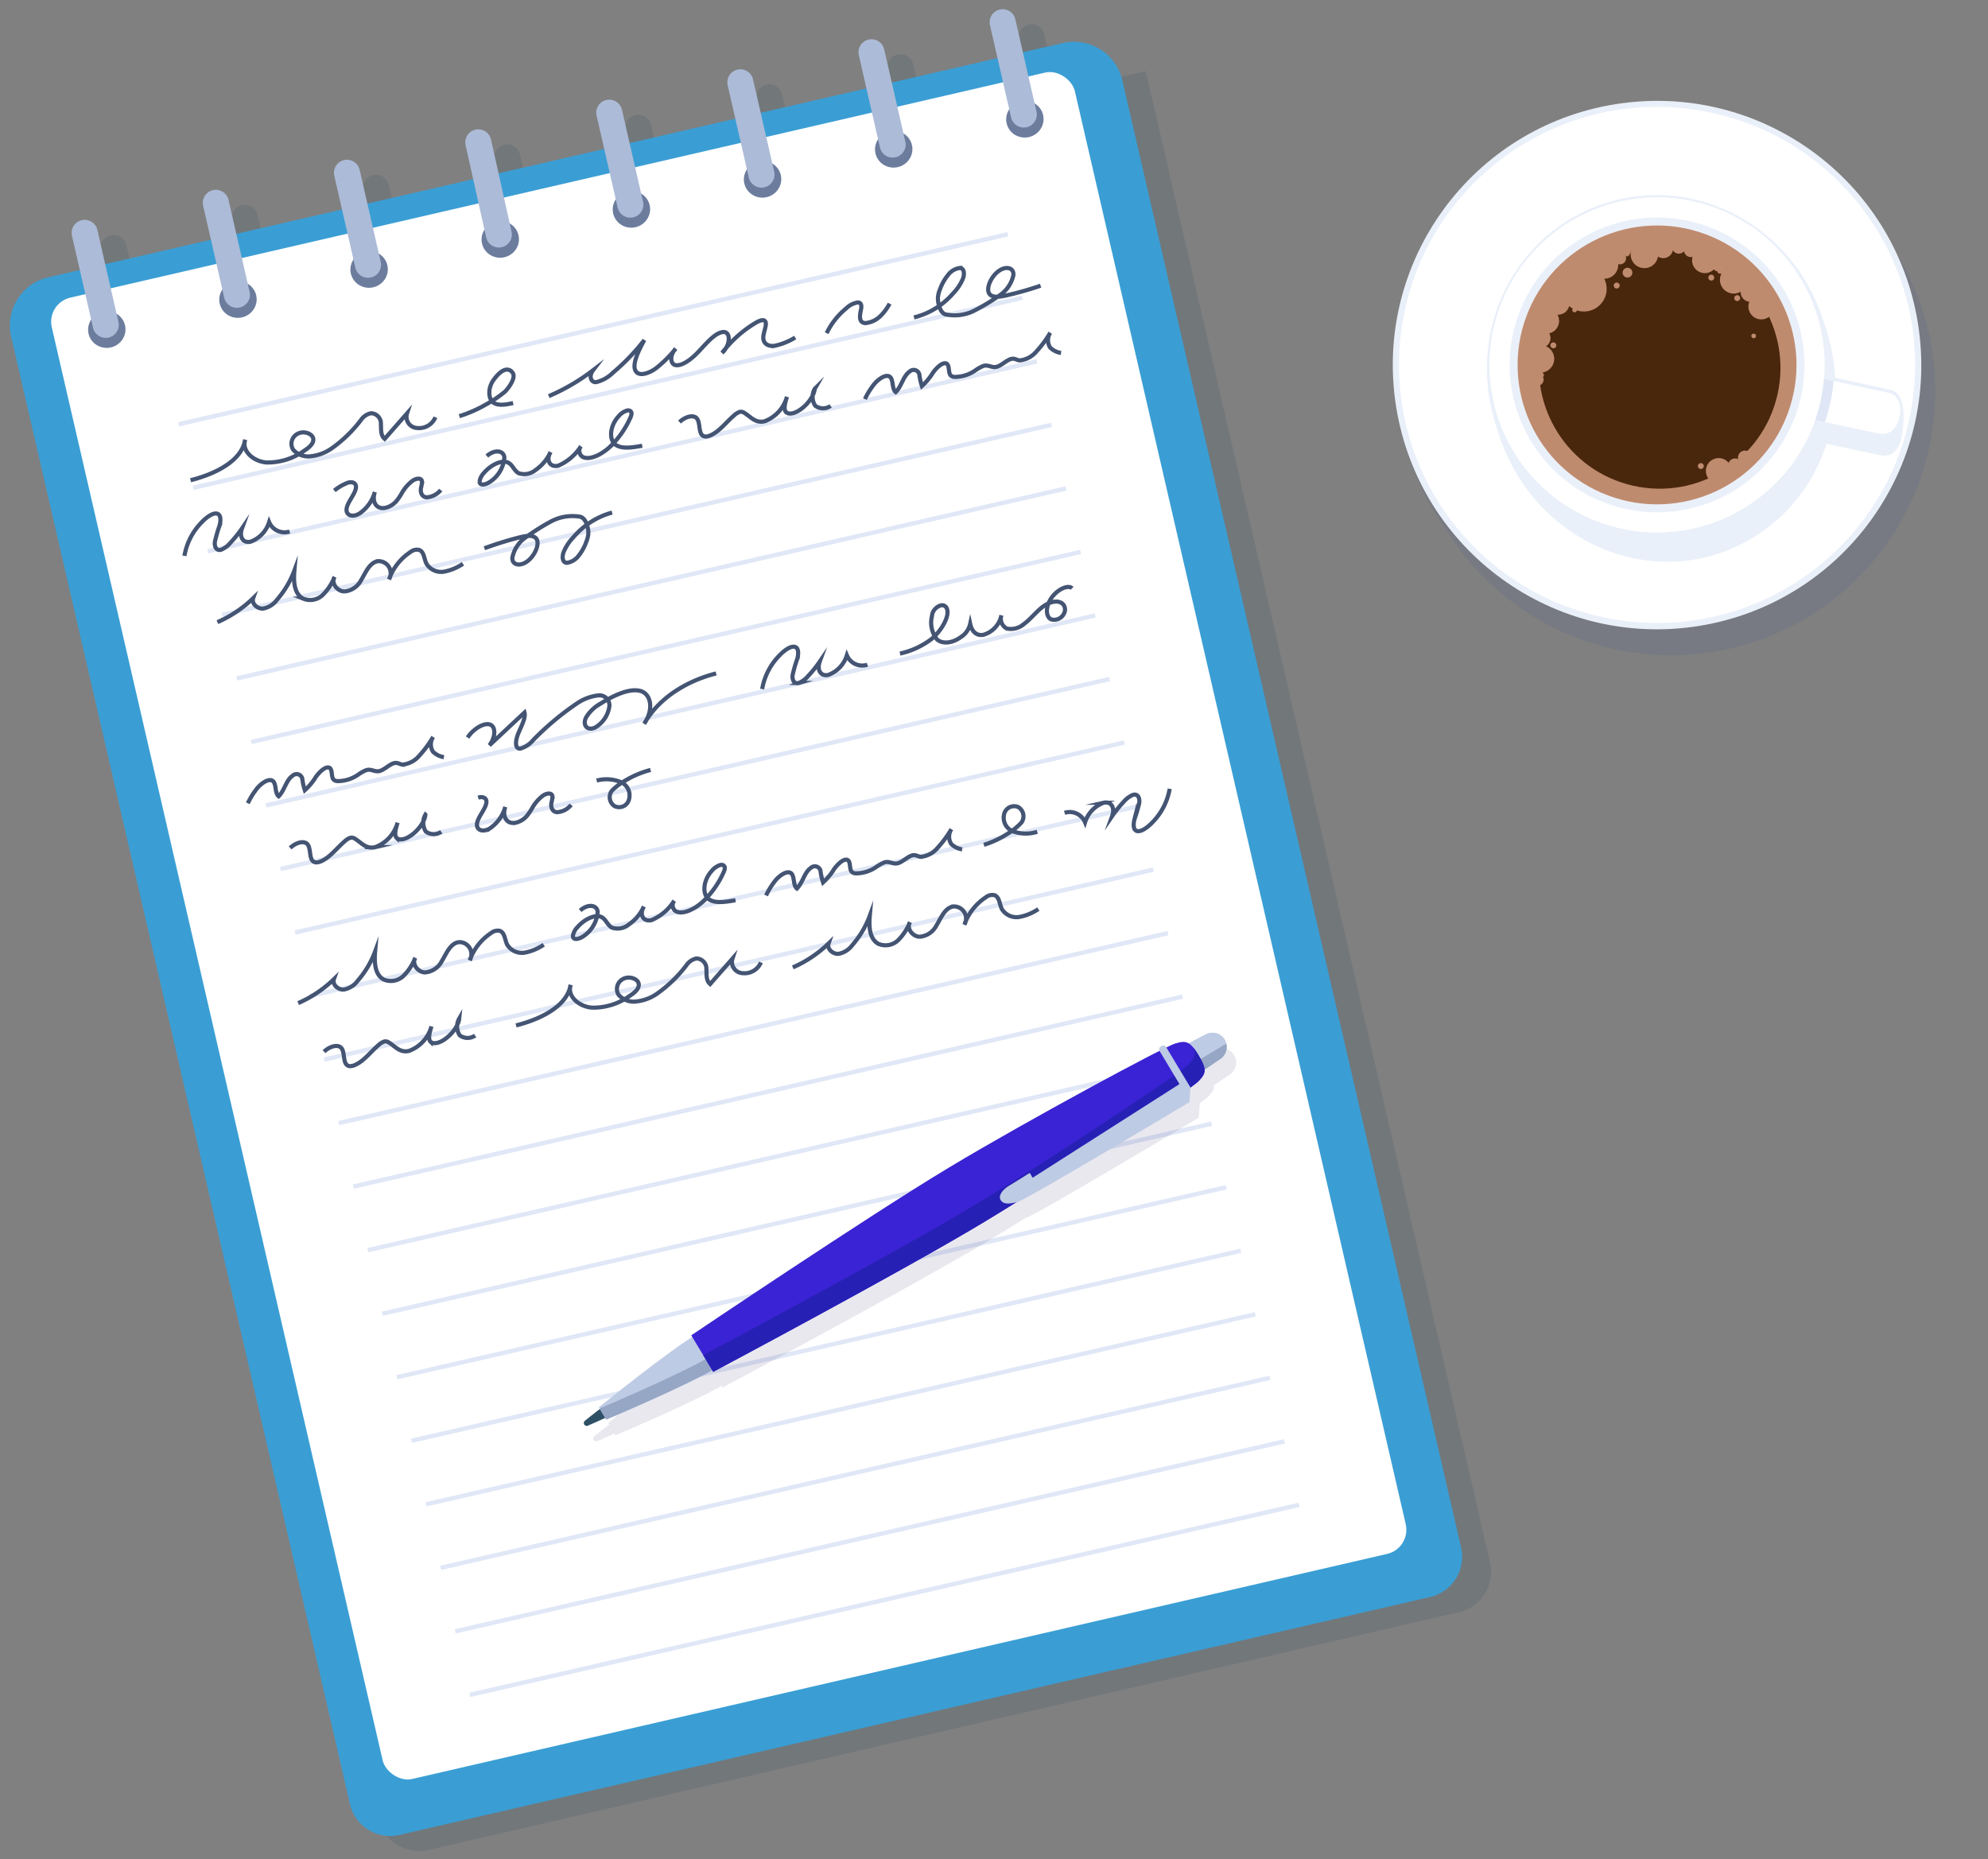 <svg xmlns="http://www.w3.org/2000/svg" width="276.683" height="258.787" viewBox="0 0 276.683 258.787"><rect x="0" y="0" width="276.683" height="258.787" fill="#808080" stroke="none"/><g id="Groupe_2780" data-name="Groupe 2780" transform="translate(-397.888 -166.868)"><g id="Bloc_notes_hi_res" data-name="Bloc notes hi res" transform="translate(501.474 295.217) rotate(-13)"><g id="Groupe_982" data-name="Groupe 982" transform="translate(-81.089 -115.947)"><path id="Trac&#xE9;_4152" data-name="Trac&#xE9; 4152" d="M170.959,22.964h-5.838l.013-8.161a1.812,1.812,0,0,0-3.624-.006l-.014,8.166h-15.1l.013-8.19a1.812,1.812,0,0,0-3.624-.006l-.014,8.2h-15.1l.014-8.22a1.812,1.812,0,0,0-3.624-.006l-.014,8.226h-15.1l.014-8.249a1.813,1.813,0,0,0-3.625-.007l-.013,8.256H90.2l.063-8.267a1.812,1.812,0,0,0-3.624-.028l-.063,8.3H71.488l.014-8.31a1.813,1.813,0,0,0-3.625-.006l-.013,8.316h-15.1l.014-8.339a1.813,1.813,0,0,0-3.625-.006l-.014,8.344h-15.1l.014-8.369a1.813,1.813,0,0,0-3.625-.006l-.014,8.374H19.023l-.009,213.049a5.747,5.747,0,0,0,5.747,5.748l147.215.006a5.748,5.748,0,0,0,5.748-5.748l.009-213.047Z" transform="translate(-15.555 -9.867)" fill="#264659" opacity="0.15"></path><g id="Groupe_981" data-name="Groupe 981"><path id="Rectangle_349" data-name="Rectangle 349" d="M6.9,0H151.814a6.9,6.9,0,0,1,6.9,6.9V216.5a5.748,5.748,0,0,1-5.748,5.748H5.748A5.748,5.748,0,0,1,0,216.5V6.9A6.9,6.9,0,0,1,6.9,0Z" transform="translate(0 6.702)" fill="#3a9ed4"></path><g id="Groupe_922" data-name="Groupe 922" transform="translate(5.804 10.151)"><g id="Groupe_921" data-name="Groupe 921"><rect id="Rectangle_350" data-name="Rectangle 350" width="146.132" height="211.608" rx="3.449" fill="#fff"></rect></g></g><g id="Groupe_944" data-name="Groupe 944" transform="translate(19.669 30.412)"><g id="Groupe_923" data-name="Groupe 923" transform="translate(0.296)"><rect id="Rectangle_351" data-name="Rectangle 351" width="0.608" height="118.394" transform="translate(0 0.608) rotate(-89.906)" fill="#e0e7f6"></rect></g><g id="Groupe_924" data-name="Groupe 924" transform="translate(0.282 9.072)"><rect id="Rectangle_352" data-name="Rectangle 352" width="0.608" height="118.394" transform="translate(0 0.608) rotate(-89.906)" fill="#e0e7f6"></rect></g><g id="Groupe_925" data-name="Groupe 925" transform="translate(0.267 18.144)"><rect id="Rectangle_353" data-name="Rectangle 353" width="0.608" height="118.394" transform="translate(0 0.608) rotate(-89.906)" fill="#e0e7f6"></rect></g><g id="Groupe_926" data-name="Groupe 926" transform="translate(0.252 27.216)"><rect id="Rectangle_354" data-name="Rectangle 354" width="0.608" height="118.394" transform="translate(0 0.608) rotate(-89.906)" fill="#e0e7f6"></rect></g><g id="Groupe_927" data-name="Groupe 927" transform="translate(0.237 36.288)"><rect id="Rectangle_355" data-name="Rectangle 355" width="0.608" height="118.394" transform="translate(0 0.608) rotate(-89.906)" fill="#e0e7f6"></rect></g><g id="Groupe_928" data-name="Groupe 928" transform="translate(0.222 45.36)"><rect id="Rectangle_356" data-name="Rectangle 356" width="0.608" height="118.394" transform="translate(0 0.608) rotate(-89.906)" fill="#e0e7f6"></rect></g><g id="Groupe_929" data-name="Groupe 929" transform="translate(0.208 54.432)"><rect id="Rectangle_357" data-name="Rectangle 357" width="0.608" height="118.394" transform="translate(0 0.608) rotate(-89.906)" fill="#e0e7f6"></rect></g><g id="Groupe_930" data-name="Groupe 930" transform="translate(0.193 63.504)"><rect id="Rectangle_358" data-name="Rectangle 358" width="0.608" height="118.394" transform="translate(0 0.608) rotate(-89.906)" fill="#e0e7f6"></rect></g><g id="Groupe_931" data-name="Groupe 931" transform="translate(0.178 72.576)"><rect id="Rectangle_359" data-name="Rectangle 359" width="0.608" height="118.394" transform="translate(0 0.608) rotate(-89.906)" fill="#e0e7f6"></rect></g><g id="Groupe_932" data-name="Groupe 932" transform="translate(0.163 81.648)"><rect id="Rectangle_360" data-name="Rectangle 360" width="0.608" height="118.394" transform="translate(0 0.608) rotate(-89.906)" fill="#e0e7f6"></rect></g><g id="Groupe_933" data-name="Groupe 933" transform="translate(0.148 90.72)"><rect id="Rectangle_361" data-name="Rectangle 361" width="0.608" height="118.394" transform="translate(0 0.608) rotate(-89.906)" fill="#e0e7f6"></rect></g><g id="Groupe_934" data-name="Groupe 934" transform="translate(0.133 99.792)"><rect id="Rectangle_362" data-name="Rectangle 362" width="0.608" height="118.394" transform="translate(0 0.608) rotate(-89.906)" fill="#e0e7f6"></rect></g><g id="Groupe_935" data-name="Groupe 935" transform="translate(0.119 108.864)"><rect id="Rectangle_363" data-name="Rectangle 363" width="0.608" height="118.394" transform="translate(0 0.608) rotate(-89.906)" fill="#e0e7f6"></rect></g><g id="Groupe_936" data-name="Groupe 936" transform="translate(0.104 117.936)"><rect id="Rectangle_364" data-name="Rectangle 364" width="0.608" height="118.394" transform="translate(0 0.608) rotate(-89.906)" fill="#e0e7f6"></rect></g><g id="Groupe_937" data-name="Groupe 937" transform="translate(0.089 127.008)"><rect id="Rectangle_365" data-name="Rectangle 365" width="0.608" height="118.394" transform="translate(0 0.608) rotate(-89.906)" fill="#e0e7f6"></rect></g><g id="Groupe_938" data-name="Groupe 938" transform="translate(0.074 136.08)"><rect id="Rectangle_366" data-name="Rectangle 366" width="0.608" height="118.394" transform="translate(0 0.608) rotate(-89.906)" fill="#e0e7f6"></rect></g><g id="Groupe_939" data-name="Groupe 939" transform="translate(0.059 145.152)"><rect id="Rectangle_367" data-name="Rectangle 367" width="0.608" height="118.394" transform="translate(0 0.608) rotate(-89.906)" fill="#e0e7f6"></rect></g><g id="Groupe_940" data-name="Groupe 940" transform="translate(0.044 154.225)"><rect id="Rectangle_368" data-name="Rectangle 368" width="0.608" height="118.394" transform="translate(0 0.608) rotate(-89.906)" fill="#e0e7f6"></rect></g><g id="Groupe_941" data-name="Groupe 941" transform="translate(0.03 163.296)"><rect id="Rectangle_369" data-name="Rectangle 369" width="0.608" height="118.394" transform="translate(0 0.608) rotate(-89.906)" fill="#e0e7f6"></rect></g><g id="Groupe_942" data-name="Groupe 942" transform="translate(0.015 172.369)"><rect id="Rectangle_370" data-name="Rectangle 370" width="0.608" height="118.394" transform="translate(0 0.608) rotate(-89.906)" fill="#e0e7f6"></rect></g><g id="Groupe_943" data-name="Groupe 943" transform="translate(0 181.44)"><rect id="Rectangle_371" data-name="Rectangle 371" width="0.608" height="118.394" transform="translate(0 0.608) rotate(-89.906)" fill="#e0e7f6"></rect></g></g><g id="Groupe_980" data-name="Groupe 980" transform="translate(10.587)"><g id="Groupe_979" data-name="Groupe 979"><g id="Groupe_961" data-name="Groupe 961" transform="translate(0 13.062)"><g id="Groupe_946" data-name="Groupe 946" transform="translate(131.084 0.214)"><g id="Groupe_945" data-name="Groupe 945"><ellipse id="Ellipse_174" data-name="Ellipse 174" cx="2.554" cy="2.605" rx="2.554" ry="2.605" transform="matrix(0.002, -1, 1, 0.002, 0, 5.108)" fill="#6c7c9d"></ellipse></g></g><g id="Groupe_948" data-name="Groupe 948" transform="translate(112.358 0.184)"><g id="Groupe_947" data-name="Groupe 947"><ellipse id="Ellipse_175" data-name="Ellipse 175" cx="2.554" cy="2.605" rx="2.554" ry="2.605" transform="translate(0 5.108) rotate(-89.906)" fill="#6c7c9d"></ellipse></g></g><g id="Groupe_950" data-name="Groupe 950" transform="translate(93.631 0.153)"><g id="Groupe_949" data-name="Groupe 949"><ellipse id="Ellipse_176" data-name="Ellipse 176" cx="2.554" cy="2.605" rx="2.554" ry="2.605" transform="matrix(0.002, -1, 1, 0.002, 0, 5.108)" fill="#6c7c9d"></ellipse></g></g><g id="Groupe_952" data-name="Groupe 952" transform="translate(74.905 0.122)"><g id="Groupe_951" data-name="Groupe 951"><ellipse id="Ellipse_177" data-name="Ellipse 177" cx="2.554" cy="2.605" rx="2.554" ry="2.605" transform="matrix(0.002, -1, 1, 0.002, 0, 5.108)" fill="#6c7c9d"></ellipse></g></g><g id="Groupe_954" data-name="Groupe 954" transform="translate(56.179 0.092)"><g id="Groupe_953" data-name="Groupe 953"><ellipse id="Ellipse_178" data-name="Ellipse 178" cx="2.554" cy="2.605" rx="2.554" ry="2.605" transform="matrix(0.002, -1, 1, 0.002, 0, 5.108)" fill="#6c7c9d"></ellipse></g></g><g id="Groupe_956" data-name="Groupe 956" transform="translate(37.453 0.061)"><g id="Groupe_955" data-name="Groupe 955"><ellipse id="Ellipse_179" data-name="Ellipse 179" cx="2.554" cy="2.605" rx="2.554" ry="2.605" transform="translate(0 5.108) rotate(-89.906)" fill="#6c7c9d"></ellipse></g></g><g id="Groupe_958" data-name="Groupe 958" transform="translate(18.726 0.031)"><g id="Groupe_957" data-name="Groupe 957"><ellipse id="Ellipse_180" data-name="Ellipse 180" cx="2.554" cy="2.605" rx="2.554" ry="2.605" transform="translate(0 5.108) rotate(-89.906)" fill="#6c7c9d"></ellipse></g></g><g id="Groupe_960" data-name="Groupe 960"><g id="Groupe_959" data-name="Groupe 959"><ellipse id="Ellipse_181" data-name="Ellipse 181" cx="2.554" cy="2.605" rx="2.554" ry="2.605" transform="translate(0 5.108) rotate(-89.906)" fill="#6c7c9d"></ellipse></g></g></g><g id="Groupe_963" data-name="Groupe 963" transform="translate(131.882 0.214)"><g id="Groupe_962" data-name="Groupe 962"><path id="Trac&#xE9;_4153" data-name="Trac&#xE9; 4153" d="M139.925,25.388l.022-13.178a1.812,1.812,0,0,1,3.624.006l-.022,13.178a1.812,1.812,0,0,1-3.624-.006Z" transform="translate(-139.925 -10.436)" fill="#acbbd7"></path></g></g><g id="Groupe_965" data-name="Groupe 965" transform="translate(113.156 0.184)"><g id="Groupe_964" data-name="Groupe 964"><path id="Trac&#xE9;_4154" data-name="Trac&#xE9; 4154" d="M123.637,25.361l.022-13.177a1.812,1.812,0,0,1,3.624.006l-.022,13.178a1.812,1.812,0,0,1-3.624-.007Z" transform="translate(-123.637 -10.41)" fill="#acbbd7"></path></g></g><g id="Groupe_967" data-name="Groupe 967" transform="translate(94.43 0.153)"><g id="Groupe_966" data-name="Groupe 966"><path id="Trac&#xE9;_4155" data-name="Trac&#xE9; 4155" d="M107.349,25.335l.022-13.178a1.812,1.812,0,0,1,3.624.006l-.022,13.178a1.812,1.812,0,0,1-3.624-.006Z" transform="translate(-107.349 -10.383)" fill="#acbbd7"></path></g></g><g id="Groupe_969" data-name="Groupe 969" transform="translate(75.704 0.123)"><g id="Groupe_968" data-name="Groupe 968"><path id="Trac&#xE9;_4156" data-name="Trac&#xE9; 4156" d="M91.061,25.308l.021-13.178a1.813,1.813,0,0,1,3.625.007l-.022,13.177a1.812,1.812,0,0,1-3.624-.006Z" transform="translate(-91.061 -10.357)" fill="#acbbd7"></path></g></g><g id="Groupe_971" data-name="Groupe 971" transform="translate(56.937 0.092)"><g id="Groupe_970" data-name="Groupe 970"><path id="Trac&#xE9;_4157" data-name="Trac&#xE9; 4157" d="M74.738,25.27l.1-13.178a1.812,1.812,0,0,1,3.624.028l-.1,13.178a1.813,1.813,0,0,1-3.625-.028Z" transform="translate(-74.738 -10.33)" fill="#acbbd7"></path></g></g><g id="Groupe_973" data-name="Groupe 973" transform="translate(38.251 0.061)"><g id="Groupe_972" data-name="Groupe 972"><path id="Trac&#xE9;_4158" data-name="Trac&#xE9; 4158" d="M58.485,25.255l.021-13.178a1.813,1.813,0,0,1,3.625.006l-.022,13.178a1.812,1.812,0,0,1-3.624-.006Z" transform="translate(-58.485 -10.303)" fill="#acbbd7"></path></g></g><g id="Groupe_975" data-name="Groupe 975" transform="translate(19.525 0.031)"><g id="Groupe_974" data-name="Groupe 974"><path id="Trac&#xE9;_4159" data-name="Trac&#xE9; 4159" d="M42.2,25.228l.021-13.177a1.813,1.813,0,0,1,3.625.006l-.022,13.177a1.812,1.812,0,0,1-3.624-.006Z" transform="translate(-42.197 -10.277)" fill="#acbbd7"></path></g></g><g id="Groupe_978" data-name="Groupe 978" transform="translate(0.799)"><g id="Groupe_977" data-name="Groupe 977"><g id="Groupe_976" data-name="Groupe 976"><path id="Trac&#xE9;_4160" data-name="Trac&#xE9; 4160" d="M25.909,25.2l.021-13.178a1.813,1.813,0,0,1,3.625.006l-.022,13.178a1.812,1.812,0,0,1-3.624-.006Z" transform="translate(-25.909 -10.25)" fill="#acbbd7"></path></g></g></g></g></g><path id="Trac&#xE9;_4161" data-name="Trac&#xE9; 4161" d="M33.257,44.387c3.553-.067,7.548-1.013,8.668-3.78-.836,1.4.414,3.178,2.179,3.748a8.757,8.757,0,0,0,5.516-.422c.662-.24,1.373-.583,1.545-1.161.24-.8-.913-1.579-1.879-1.346a1.561,1.561,0,0,0-1.17,2,2.782,2.782,0,0,0,2.235,1.48,6.245,6.245,0,0,0,2.94-.378,18.568,18.568,0,0,0,4.952-2.964,2.235,2.235,0,0,1,1.572-.613,1.417,1.417,0,0,1,1.016,1.775c-.123.72-.418,1.51.046,2.128L64.71,42.1a1.555,1.555,0,0,0,.915,2.3,2.469,2.469,0,0,0,2.813-.889" transform="translate(-13.423 -5.706)" fill="none" stroke="#445473" stroke-miterlimit="10" stroke-width="0.575"></path><path id="Trac&#xE9;_4162" data-name="Trac&#xE9; 4162" d="M56.8,117.563c3.554-.068,7.548-1.014,8.668-3.781-.836,1.4.415,3.179,2.18,3.748a8.737,8.737,0,0,0,5.515-.422c.663-.239,1.373-.583,1.546-1.161.24-.8-.913-1.579-1.879-1.346a1.562,1.562,0,0,0-1.17,2.005,2.781,2.781,0,0,0,2.234,1.479,6.227,6.227,0,0,0,2.94-.378,18.562,18.562,0,0,0,4.953-2.964,2.234,2.234,0,0,1,1.57-.613,1.418,1.418,0,0,1,1.017,1.775c-.124.72-.42,1.511.045,2.129l3.834-2.762a1.555,1.555,0,0,0,.915,2.3,2.469,2.469,0,0,0,2.813-.889" transform="translate(-9.899 5.248)" fill="none" stroke="#445473" stroke-miterlimit="10" stroke-width="0.575"></path><path id="Trac&#xE9;_4163" data-name="Trac&#xE9; 4163" d="M94.639,81.1c-3.592.066-8.247,1.2-11.327,4.569,1.825-1.7,1.841-3.876.485-4.578s-3.625-.268-5.8.49a5.316,5.316,0,0,0-2.365,1.408c-.808.976-.209,1.928.919,1.65A4.053,4.053,0,0,0,79.139,82.2a1.389,1.389,0,0,0-1.18-1.813,6.6,6.6,0,0,0-3.2.448,38.982,38.982,0,0,0-7.042,3.592,3.627,3.627,0,0,1-2,.739c-.788-.148-.389-1.292.245-2.168s1.488-1.838,1.464-2.595l-5.783,3.348c1.13-.946,1.469-2.351.72-2.809s-2.375.068-3.436,1.07" transform="translate(-9.581 0.24)" fill="none" stroke="#445473" stroke-miterlimit="10" stroke-width="0.575"></path><path id="Trac&#xE9;_4164" data-name="Trac&#xE9; 4164" d="M66.707,44.29a18.579,18.579,0,0,0,4.057-.777,16.194,16.194,0,0,0,2.824-1.083c.569-.3,2.074-1.587,1.7-2.355,0,0-.484-1.646-2.805.37-1.08.938-1.283,2.4-.767,3.031s1.608.721,2.694.713" transform="translate(-8.416 -5.88)" fill="none" stroke="#445473" stroke-miterlimit="10" stroke-width="0.575"></path><path id="Trac&#xE9;_4165" data-name="Trac&#xE9; 4165" d="M80.624,90.63a13.317,13.317,0,0,0-3.641.612,8.649,8.649,0,0,0-2.245.983,1.489,1.489,0,0,0-.153,2.161,1.416,1.416,0,0,0,2.205-.462,2.028,2.028,0,0,0-.74-2.687,5.208,5.208,0,0,0-3.07-.853" transform="translate(-7.477 1.746)" fill="none" stroke="#445473" stroke-miterlimit="10" stroke-width="0.575"></path><path id="Trac&#xE9;_4166" data-name="Trac&#xE9; 4166" d="M116.9,109.072a13.333,13.333,0,0,0,3.609-.776,8.666,8.666,0,0,0,2.2-1.083,1.491,1.491,0,0,0,.054-2.167,1.416,1.416,0,0,0-2.182.562,2.029,2.029,0,0,0,.861,2.65,5.21,5.21,0,0,0,3.106.713" transform="translate(-0.901 3.895)" fill="none" stroke="#445473" stroke-miterlimit="10" stroke-width="0.575"></path><path id="Trac&#xE9;_4167" data-name="Trac&#xE9; 4167" d="M77.8,44.33A28.454,28.454,0,0,0,84.624,42.2c-.8.663-.688,1.592.018,1.714a4.916,4.916,0,0,0,2.6-.756,30.244,30.244,0,0,0,5.276-3.441c-1.255,1.389-2.634,3.161-2.066,4.107.385.642,1.6.569,2.741.094a16.919,16.919,0,0,0,3.31-2.049c-1.088.694-1.25,2.017-.446,2.263s2.1-.284,3.185-.977c1.369-.871,2.893-2.129,4.088-2.075,1.239.056.777,1.992-.67,2.81a16.4,16.4,0,0,1,5.489-3.025c.49-.149,1.027-.255,1.261-.028.406.4-.378,1.357-.635,2.088-.329.936.289,1.545,1.183,1.649a9.134,9.134,0,0,0,3.094-.477" transform="translate(-6.755 -5.839)" fill="none" stroke="#445473" stroke-miterlimit="10" stroke-width="0.575"></path><path id="Trac&#xE9;_4168" data-name="Trac&#xE9; 4168" d="M31.712,109.109a16.819,16.819,0,0,0,5.594-2.128c-.421.663.232,1.592,1.008,1.714a3.066,3.066,0,0,0,2.168-.757,13.1,13.1,0,0,0,3.288-3.442c-.453,1.39-.809,3.162.306,4.108a2.537,2.537,0,0,0,2.795.094A7.467,7.467,0,0,0,49,106.649c-.686.694-.085,2.017.86,2.263a2.873,2.873,0,0,0,2.621-.977c.866-.871,1.662-2.129,2.89-2.075a1.681,1.681,0,0,1,.951,2.81,7.548,7.548,0,0,1,3.742-3.025,1.444,1.444,0,0,1,1.245-.029c.636.4.406,1.358.57,2.088a2.391,2.391,0,0,0,2.136,1.65,7.009,7.009,0,0,0,2.819-.477" transform="translate(-13.654 3.858)" fill="none" stroke="#445473" stroke-miterlimit="10" stroke-width="0.575"></path><path id="Trac&#xE9;_4169" data-name="Trac&#xE9; 4169" d="M32.56,61.969a16.816,16.816,0,0,0,5.6-2.128c-.422.663.231,1.592,1.008,1.714a3.062,3.062,0,0,0,2.167-.756,13.1,13.1,0,0,0,3.288-3.441c-.453,1.389-.808,3.16.306,4.107a2.539,2.539,0,0,0,2.8.094,7.451,7.451,0,0,0,2.127-2.049c-.688.694-.085,2.017.86,2.263a2.868,2.868,0,0,0,2.62-.977c.866-.871,1.664-2.129,2.89-2.075a1.681,1.681,0,0,1,.952,2.81,7.556,7.556,0,0,1,3.742-3.025,1.44,1.44,0,0,1,1.245-.028c.636.4.4,1.357.57,2.088a2.388,2.388,0,0,0,2.136,1.649,7,7,0,0,0,2.818-.477" transform="translate(-13.527 -3.198)" fill="none" stroke="#445473" stroke-miterlimit="10" stroke-width="0.575"></path><path id="Trac&#xE9;_4170" data-name="Trac&#xE9; 4170" d="M91.028,118.366a16.84,16.84,0,0,0,5.6-2.128c-.422.662.231,1.591,1.008,1.714A3.062,3.062,0,0,0,99.8,117.2a13.083,13.083,0,0,0,3.288-3.442c-.453,1.39-.808,3.162.306,4.107a2.537,2.537,0,0,0,2.795.094,7.436,7.436,0,0,0,2.128-2.048c-.688.693-.086,2.017.86,2.263a2.871,2.871,0,0,0,2.62-.977c.866-.873,1.664-2.129,2.89-2.075a1.681,1.681,0,0,1,.952,2.809,7.558,7.558,0,0,1,3.741-3.025,1.448,1.448,0,0,1,1.245-.028c.636.4.406,1.357.571,2.088a2.386,2.386,0,0,0,2.136,1.649,6.98,6.98,0,0,0,2.818-.476" transform="translate(-4.775 5.244)" fill="none" stroke="#445473" stroke-miterlimit="10" stroke-width="0.575"></path><path id="Trac&#xE9;_4171" data-name="Trac&#xE9; 4171" d="M112.294,44.29a10.022,10.022,0,0,1,3.428-2.751,2.951,2.951,0,0,1,1.753-.443c.517.13.415.623.223,1.038-.359.777-.778,1.756.183,2.005a3.447,3.447,0,0,0,2.255-.5,7.093,7.093,0,0,0,1.621-1.384" transform="translate(-1.592 -5.637)" fill="none" stroke="#445473" stroke-miterlimit="10" stroke-width="0.575"></path><path id="Trac&#xE9;_4172" data-name="Trac&#xE9; 4172" d="M123.022,45.083a10.505,10.505,0,0,0,6.02-2.011,6.589,6.589,0,0,0,1.834-1.718c.417-.647.462-1.353-.055-1.536a2.418,2.418,0,0,0-1.881.6,6.6,6.6,0,0,0-1.495,1.642,3.749,3.749,0,0,0-.567,1.119c-.213.892-.13,2.263.624,2.525a6.038,6.038,0,0,0,4.061.307,30.188,30.188,0,0,0,3.958-1.318,4.549,4.549,0,0,0,2.31-2.244c.308-1-.723-1.515-1.914-.99s-2.188,1.9-1.963,2.683c.216.748,1.273.843,2.26.847a47.359,47.359,0,0,0,4.972-.244" transform="translate(0.014 -5.831)" fill="none" stroke="#445473" stroke-miterlimit="10" stroke-width="0.575"></path><path id="Trac&#xE9;_4173" data-name="Trac&#xE9; 4173" d="M84.5,59.311a10.82,10.82,0,0,0-6.039,2.148,6.49,6.49,0,0,0-1.8,1.739c-.4.648-.42,1.344.113,1.51a2.493,2.493,0,0,0,1.889-.639,6.456,6.456,0,0,0,1.456-1.656,3.574,3.574,0,0,0,.535-1.116c.183-.883.048-2.229-.728-2.465a6.32,6.32,0,0,0-4.135-.189,30.985,30.985,0,0,0-3.972,1.407,4.48,4.48,0,0,0-2.263,2.271c-.276.989.791,1.47,1.981.92s2.152-1.934,1.894-2.694c-.247-.73-1.324-.792-2.328-.77a50.141,50.141,0,0,0-5.04.379" transform="translate(-8.512 -3.046)" fill="none" stroke="#445473" stroke-miterlimit="10" stroke-width="0.575"></path><path id="Trac&#xE9;_4174" data-name="Trac&#xE9; 4174" d="M30.476,53.275a8.772,8.772,0,0,1,3.365-4c.825-.554,1.871-.992,2.394-.7.475.263.31,1.014-.048,1.692A20.188,20.188,0,0,0,35.051,52.3c-.247.666-.1,1.332.606,1.289a3.457,3.457,0,0,0,1.5-.673,16.693,16.693,0,0,0,1.986-1.565c-.684,1.058-.321,2.074.742,2.073a4.239,4.239,0,0,0,3.133-2.077A2.318,2.318,0,0,0,45.5,53.265" transform="translate(-13.839 -4.527)" fill="none" stroke="#445473" stroke-miterlimit="10" stroke-width="0.575"></path><path id="Trac&#xE9;_4175" data-name="Trac&#xE9; 4175" d="M94.994,84.721a8.772,8.772,0,0,1,3.365-4c.825-.554,1.871-.992,2.394-.7.475.263.31,1.014-.048,1.692a20.19,20.19,0,0,0-1.136,2.034c-.247.666-.1,1.332.606,1.289a3.457,3.457,0,0,0,1.5-.673,16.692,16.692,0,0,0,1.986-1.565c-.684,1.058-.321,2.074.742,2.073a4.239,4.239,0,0,0,3.133-2.077,2.318,2.318,0,0,0,2.489,1.919" transform="translate(-4.181 0.18)" fill="none" stroke="#445473" stroke-miterlimit="10" stroke-width="0.575"></path><path id="Trac&#xE9;_4176" data-name="Trac&#xE9; 4176" d="M142.3,107a8.79,8.79,0,0,1-3.374,4c-.827.552-1.872.988-2.394.7-.471-.266-.3-1.017.055-1.7a19.922,19.922,0,0,0,1.142-2.034c.249-.666.1-1.334-.6-1.292a3.447,3.447,0,0,0-1.5.669,16.712,16.712,0,0,0-1.989,1.562c.686-1.059.328-2.077-.732-2.079a4.235,4.235,0,0,0-3.135,2.072,2.315,2.315,0,0,0-2.479-1.929" transform="translate(0.654 4.184)" fill="none" stroke="#445473" stroke-miterlimit="10" stroke-width="0.575"></path><path id="Trac&#xE9;_4177" data-name="Trac&#xE9; 4177" d="M49.933,49.112a7.036,7.036,0,0,1,2.061-.64c.63-.043,1.134.256.992.834-.2.807-1.428,1.62-1.875,2.471-.522.99.373,1.611,1.507,1.238a5.343,5.343,0,0,0,2.763-2.434c-.768,1.274-.309,2.458.957,2.471a2.929,2.929,0,0,0,1.645-.538,7.5,7.5,0,0,0,1.027-.947,5.654,5.654,0,0,1,1.828-1.33c.668-.261,1.336-.125,1.27.4a3.846,3.846,0,0,1-.34.835c-.279.669-.1,1.255.447,1.442a2.722,2.722,0,0,0,2.165-.546" transform="translate(-10.927 -4.529)" fill="none" stroke="#445473" stroke-miterlimit="10" stroke-width="0.575"></path><path id="Trac&#xE9;_4178" data-name="Trac&#xE9; 4178" d="M58.669,89.167c.631-.041,1.134.258.993.834-.2.808-1.429,1.621-1.876,2.471-.522.991.373,1.612,1.507,1.239a5.353,5.353,0,0,0,2.763-2.434c-.768,1.273-.309,2.458.957,2.471a2.927,2.927,0,0,0,1.645-.538,7.509,7.509,0,0,0,1.027-.947,5.642,5.642,0,0,1,1.828-1.331c.668-.26,1.336-.124,1.27.4a3.889,3.889,0,0,1-.339.834c-.279.67-.1,1.257.446,1.443a2.723,2.723,0,0,0,2.165-.547" transform="translate(-9.774 1.563)" fill="none" stroke="#445473" stroke-miterlimit="10" stroke-width="0.575"></path><path id="Trac&#xE9;_4179" data-name="Trac&#xE9; 4179" d="M69.1,49.346c1.242-.683,2.436-.27,2.336.713a4.452,4.452,0,0,1-2.574,2.824c-.779.347-1.7.32-1.545-.321a2.244,2.244,0,0,1,.88-1.035c1.281-.935,2.887-1.208,3.588-.622.539.451.561,1.3,1.09,1.761a2.459,2.459,0,0,0,2.384.1,6.038,6.038,0,0,0,2.594-1.958c-.968,1.037-.467,2.141.673,2.071a7.026,7.026,0,0,0,3.628-1.905,1,1,0,0,0-.072,1.5c.757.625,2.388.354,3.85-.443a12.715,12.715,0,0,0,3.741-3.281,2.222,2.222,0,0,0,.346-.54c.144-.383-.1-.648-.487-.652a2.54,2.54,0,0,0-1.307.506c-1.584,1.086-2.044,2.927-1.335,3.755s2.188.923,3.6.992" transform="translate(-8.327 -4.666)" fill="none" stroke="#445473" stroke-miterlimit="10" stroke-width="0.575"></path><path id="Trac&#xE9;_4180" data-name="Trac&#xE9; 4180" d="M67.732,105.495c1.242-.682,2.436-.269,2.336.714a4.454,4.454,0,0,1-2.574,2.824c-.779.347-1.7.32-1.545-.321a2.244,2.244,0,0,1,.88-1.035c1.281-.935,2.887-1.208,3.588-.622.539.451.561,1.3,1.09,1.76a2.456,2.456,0,0,0,2.384.1,6.038,6.038,0,0,0,2.594-1.958c-.968,1.037-.467,2.141.673,2.071a7.034,7.034,0,0,0,3.628-1.905,1,1,0,0,0-.072,1.5c.756.625,2.388.354,3.85-.443A12.715,12.715,0,0,0,88.3,104.9a2.222,2.222,0,0,0,.346-.54c.144-.383-.1-.648-.487-.652a2.53,2.53,0,0,0-1.307.506c-1.584,1.086-2.044,2.926-1.335,3.754s2.188.924,3.6.993" transform="translate(-8.532 3.74)" fill="none" stroke="#445473" stroke-miterlimit="10" stroke-width="0.575"></path><path id="Trac&#xE9;_4181" data-name="Trac&#xE9; 4181" d="M137.6,80.881c-.454-.683-2.126-.269-3.161.714s-1.3,2.264-.686,2.822a1.5,1.5,0,0,0,1.917-.321,1.164,1.164,0,0,0,.314-1.035c-.2-.935-1.491-1.207-2.868-.622-1.06.451-2.064,1.3-3.124,1.761a2.8,2.8,0,0,1-2.5.1,1.521,1.521,0,0,1-.332-1.958,3.558,3.558,0,0,1-3.064,2.071c-1.058-.07-1.446-.944-1.429-1.905a2.908,2.908,0,0,1-1.659,1.5c-1.479.625-2.8.354-3.339-.443a3.761,3.761,0,0,1,.047-3.281,1.862,1.862,0,0,1,.278-.54,1.789,1.789,0,0,1,1.239-.652.7.7,0,0,1,.723.506c.33,1.088-1.335,2.927-3,3.755a11.182,11.182,0,0,1-4.74.992" transform="translate(-1.603 0.055)" fill="none" stroke="#445473" stroke-miterlimit="10" stroke-width="0.575"></path><path id="Trac&#xE9;_4182" data-name="Trac&#xE9; 4182" d="M92.516,50.4c1.042-.594,2.172-.565,2.473.066.363.759-.346,2.18.4,2.628.493.3,1.446.014,2.28-.425s1.627-1.028,2.46-1.462a2.265,2.265,0,0,1,.836-.294.782.782,0,0,1,.609.256c.742.7,1.152,1.8,2.5,1.79a5.073,5.073,0,0,0,3.8-2.616c-.444.748-.9,1.607-.585,2.073a.836.836,0,0,0,.561.308c1.274.241,3.572-1.2,4.043-2.591a2.255,2.255,0,0,0-.47,2.29,1.809,1.809,0,0,0,2.088.52" transform="translate(-4.552 -4.303)" fill="none" stroke="#445473" stroke-miterlimit="10" stroke-width="0.575"></path><path id="Trac&#xE9;_4183" data-name="Trac&#xE9; 4183" d="M33.439,114.993c1.042-.594,2.172-.564,2.473.066.363.759-.347,2.18.4,2.628.493.3,1.446.014,2.28-.425s1.627-1.028,2.46-1.462a2.265,2.265,0,0,1,.836-.294.782.782,0,0,1,.609.256c.742.7,1.152,1.8,2.5,1.79a5.073,5.073,0,0,0,3.8-2.616c-.444.748-.9,1.607-.585,2.073a.837.837,0,0,0,.561.308c1.274.241,3.572-1.2,4.043-2.591a2.255,2.255,0,0,0-.47,2.29,1.809,1.809,0,0,0,2.088.52" transform="translate(-13.396 5.365)" fill="none" stroke="#445473" stroke-miterlimit="10" stroke-width="0.575"></path><path id="Trac&#xE9;_4184" data-name="Trac&#xE9; 4184" d="M34.993,90.037c1.042-.6,2.172-.566,2.473.066.363.759-.346,2.179.4,2.628.493.3,1.446.014,2.28-.427s1.627-1.027,2.46-1.462a2.265,2.265,0,0,1,.836-.294.782.782,0,0,1,.609.256c.742.7,1.152,1.8,2.5,1.791a5.079,5.079,0,0,0,3.8-2.616c-.444.747-.9,1.607-.585,2.073a.846.846,0,0,0,.562.308c1.273.24,3.571-1.2,4.042-2.593a2.258,2.258,0,0,0-.47,2.291,1.813,1.813,0,0,0,2.088.52" transform="translate(-13.163 1.629)" fill="none" stroke="#445473" stroke-miterlimit="10" stroke-width="0.575"></path><path id="Trac&#xE9;_4185" data-name="Trac&#xE9; 4185" d="M115.012,53.1a10.312,10.312,0,0,1,1.808-1.8c.711-.509,1.618-.834,2.088-.59.744.385,0,1.8.5,2.411,1.008-.633,1.5-1.949,2.536-2.358a.807.807,0,0,1,1.219.684,8.647,8.647,0,0,0-.017,1.668,8.4,8.4,0,0,0,1.94-1.484c.622-.536,1.5-1.054,1.983-.862.6.243.007,1.334.325,1.831a.88.88,0,0,0,.519.314,5,5,0,0,0,2.926-.229,5.489,5.489,0,0,1,1.265-.37c.781-.052,1.078.593,1.864.531.681-.054,1.551-.629,2.19-.609.458.015.671.333,1.043.464a3.512,3.512,0,0,0,2.6-.717,15.544,15.544,0,0,0,2.418-2.072,1.883,1.883,0,0,0-.477,2,2.777,2.777,0,0,0,1.311,1.073" transform="translate(-1.185 -4.312)" fill="none" stroke="#445473" stroke-miterlimit="10" stroke-width="0.575"></path><path id="Trac&#xE9;_4186" data-name="Trac&#xE9; 4186" d="M89.834,108.966a10.319,10.319,0,0,1,1.81-1.8c.711-.509,1.616-.834,2.087-.59.744.385,0,1.8.5,2.412,1.008-.633,1.5-1.95,2.536-2.359a.807.807,0,0,1,1.219.684,8.552,8.552,0,0,0-.016,1.668A8.42,8.42,0,0,0,99.9,107.5c.622-.536,1.5-1.054,1.983-.862.6.243.008,1.335.325,1.831a.875.875,0,0,0,.519.314,4.989,4.989,0,0,0,2.926-.229,5.505,5.505,0,0,1,1.265-.37c.781-.052,1.078.593,1.864.531.681-.054,1.551-.629,2.19-.609.458.015.671.333,1.044.464a3.509,3.509,0,0,0,2.6-.717,15.606,15.606,0,0,0,2.419-2.072,1.881,1.881,0,0,0-.478,2,2.776,2.776,0,0,0,1.311,1.073" transform="translate(-4.954 4.05)" fill="none" stroke="#445473" stroke-miterlimit="10" stroke-width="0.575"></path><path id="Trac&#xE9;_4187" data-name="Trac&#xE9; 4187" d="M31.216,83.976a10.4,10.4,0,0,1,1.81-1.8c.711-.509,1.618-.832,2.088-.589.744.385,0,1.8.5,2.411,1.009-.633,1.5-1.949,2.537-2.359a.807.807,0,0,1,1.219.684,8.647,8.647,0,0,0-.017,1.668,8.421,8.421,0,0,0,1.938-1.483c.622-.537,1.5-1.055,1.984-.863.6.243.007,1.335.325,1.831a.882.882,0,0,0,.519.315,5,5,0,0,0,2.925-.229,5.457,5.457,0,0,1,1.266-.37c.781-.053,1.078.592,1.864.53.681-.053,1.55-.629,2.189-.608.459.014.673.332,1.044.464A3.516,3.516,0,0,0,56,82.86a15.43,15.43,0,0,0,2.419-2.072,1.88,1.88,0,0,0-.477,2,2.758,2.758,0,0,0,1.311,1.073" transform="translate(-13.728 0.309)" fill="none" stroke="#445473" stroke-miterlimit="10" stroke-width="0.575"></path></g></g></g><g id="stylo" transform="translate(524.527 339.618) rotate(59)"><g id="Groupe_991" data-name="Groupe 991" transform="translate(-5.977 -51.992)"><g id="Groupe_987" data-name="Groupe 987" transform="translate(2.52)" opacity="0.1" style="mix-blend-mode: multiply;isolation: isolate"><path id="Trac&#xE9;_4208" data-name="Trac&#xE9; 4208" d="M16.372,233.425H14.478c-.027,1.225.405,4.522.551,5.6a.4.4,0,0,0,.4.344h0a.4.4,0,0,0,.4-.344C15.967,237.947,16.4,234.65,16.372,233.425Z" transform="translate(-10.917 -135.38)" fill="#1e1358"></path><path id="Trac&#xE9;_4209" data-name="Trac&#xE9; 4209" d="M15.7,200.091h-5.41C10.2,204.3,12,217.062,12,217.062h1.988S15.792,204.3,15.7,200.091Z" transform="translate(-8.486 -116.047)" fill="#1e1358"></path><path id="Trac&#xE9;_4210" data-name="Trac&#xE9; 4210" d="M18.326,200.091h-1.8c.092,4.208-1.711,16.971-1.711,16.971h1.8S18.419,204.3,18.326,200.091Z" transform="translate(-11.112 -116.047)" fill="#1e1358"></path><path id="Trac&#xE9;_4211" data-name="Trac&#xE9; 4211" d="M15.861,7.214H11.275l.311-5.344A1.985,1.985,0,0,1,13.568,0h0A1.985,1.985,0,0,1,15.55,1.87Z" transform="translate(-9.059)" fill="#1e1358"></path><path id="Trac&#xE9;_4212" data-name="Trac&#xE9; 4212" d="M13.569,0a1.985,1.985,0,0,0-1.982,1.87l-.311,5.344h2.881V.1A1.963,1.963,0,0,0,13.569,0Z" transform="translate(-9.06)" fill="#1e1358"></path><path id="Trac&#xE9;_4213" data-name="Trac&#xE9; 4213" d="M19.528,2A1.979,1.979,0,0,0,18.134.233V7.349h1.7Z" transform="translate(-13.037 -0.135)" fill="#1e1358"></path><path id="Trac&#xE9;_4214" data-name="Trac&#xE9; 4214" d="M13.6,12.021c-.386-1.526-.773-1.938-3.091-1.938s-2.7.412-3.091,1.938S6,34.772,6,47.951,7.546,90.678,7.546,90.678h5.926s1.546-29.548,1.546-42.727S13.986,13.547,13.6,12.021Z" transform="translate(-6 -5.848)" fill="#1e1358"></path><path id="Trac&#xE9;_4215" data-name="Trac&#xE9; 4215" d="M17.956,12.021c-.386-1.526-.773-1.938-3.091-1.938a8.971,8.971,0,0,0-1.354.081c1.146.181,1.443.7,1.737,1.857.386,1.526,1.417,22.751,1.417,35.93s-1.546,42.727-1.546,42.727h2.709s1.546-29.548,1.546-42.727S18.342,13.547,17.956,12.021Z" transform="translate(-10.356 -5.848)" fill="#1e1358"></path><path id="Trac&#xE9;_4216" data-name="Trac&#xE9; 4216" d="M7.762,18.344V18.5a.454.454,0,0,0,.454.454h5.373l.647,24.231H13.45s.046,2.173.046,3.33.416,2.081,1.11,2.081,1.064-.648,1.434-1.85.416-27.7.416-27.7l-1.67-1.156H8.216A.453.453,0,0,0,7.762,18.344Z" transform="translate(-7.022 -10.376)" fill="#1e1358"></path></g><g id="Groupe_990" data-name="Groupe 990"><g id="Groupe_989" data-name="Groupe 989"><path id="Trac&#xE9;_4217" data-name="Trac&#xE9; 4217" d="M10.372,233.425H8.478c-.027,1.225.405,4.522.551,5.6a.4.4,0,0,0,.4.344h0a.4.4,0,0,0,.4-.344C9.967,237.947,10.4,234.65,10.372,233.425Z" transform="translate(-4.917 -135.38)" fill="#2d5065"></path><path id="Trac&#xE9;_4218" data-name="Trac&#xE9; 4218" d="M9.7,200.091H4.289C4.2,204.3,6,217.062,6,217.062H7.988S9.792,204.3,9.7,200.091Z" transform="translate(-2.486 -116.047)" fill="#becbe4"></path><path id="Trac&#xE9;_4219" data-name="Trac&#xE9; 4219" d="M12.326,200.091h-1.8c.092,4.208-1.711,16.971-1.711,16.971h1.8S12.419,204.3,12.326,200.091Z" transform="translate(-5.112 -116.047)" fill="#96a6c5"></path><path id="Trac&#xE9;_4220" data-name="Trac&#xE9; 4220" d="M9.861,7.214H5.275L5.586,1.87A1.985,1.985,0,0,1,7.568,0h0A1.985,1.985,0,0,1,9.55,1.87Z" transform="translate(-3.059)" fill="#b6c6cd"></path><g id="Groupe_988" data-name="Groupe 988" transform="translate(2.216)"><path id="Trac&#xE9;_4221" data-name="Trac&#xE9; 4221" d="M7.569,0A1.985,1.985,0,0,0,5.587,1.87L5.276,7.214H8.157V.1A1.963,1.963,0,0,0,7.569,0Z" transform="translate(-5.276)" fill="#becbe4"></path><path id="Trac&#xE9;_4222" data-name="Trac&#xE9; 4222" d="M13.528,2A1.979,1.979,0,0,0,12.134.233V7.349h1.7Z" transform="translate(-9.253 -0.135)" fill="#96a6c5"></path></g><path id="Trac&#xE9;_4223" data-name="Trac&#xE9; 4223" d="M7.6,12.021c-.386-1.526-.773-1.938-3.091-1.938s-2.7.412-3.091,1.938S0,34.772,0,47.951,1.546,90.678,1.546,90.678H7.471S9.017,61.13,9.017,47.951,7.986,13.547,7.6,12.021Z" transform="translate(0 -5.848)" fill="#3a23d4"></path><path id="Trac&#xE9;_4224" data-name="Trac&#xE9; 4224" d="M11.956,12.021c-.386-1.526-.773-1.938-3.091-1.938a8.971,8.971,0,0,0-1.354.081c1.146.181,1.443.7,1.737,1.857.386,1.526,1.417,22.751,1.417,35.93S9.118,90.678,9.118,90.678h2.709s1.546-29.548,1.546-42.727S12.342,13.547,11.956,12.021Z" transform="translate(-4.356 -5.848)" fill="#2720b5"></path><path id="Trac&#xE9;_4225" data-name="Trac&#xE9; 4225" d="M1.762,18.344V18.5a.454.454,0,0,0,.454.454H7.588l.647,24.231H7.45s.046,2.173.046,3.33.416,2.081,1.11,2.081,1.064-.648,1.434-1.85.416-27.7.416-27.7L8.785,17.89H2.216A.453.453,0,0,0,1.762,18.344Z" transform="translate(-1.022 -10.376)" fill="#becbe4"></path></g></g></g></g><g id="Coffee_cup" data-name="Coffee cup" transform="matrix(0.978, 0.208, -0.208, 0.978, 628.51, 217.662)"><g id="Groupe_993" data-name="Groupe 993" transform="translate(-47.5 -47.5)"><path id="Trac&#xE9;_4226" data-name="Trac&#xE9; 4226" d="M65.667,14.355l-.046-.046-.041-.041-.047-.047-.041-.04-.046-.046-.041-.042-.044-.044L65.314,14l-.041-.041-.047-.047-.041-.041-.046-.045-.041-.042-.044-.044-.046-.046-.042-.041-.046-.046-.043-.043-.045-.045-.041-.041-.044-.044-.046-.046-.042-.041-.046-.046-.043-.043-.045-.045-.041-.041-.046-.046-.042-.041-.044-.044-.046-.046-.043-.043-.045-.045-.041-.041-.047-.046-.041-.042-.044-.043L64,12.688l-.041-.042L63.91,12.6l-.041-.041-.046-.046-.041-.042-.044-.043-.046-.046-.041-.042-.047-.047-.041-.041-.046-.046-.041-.042a36.768,36.768,0,1,0-52,52l.045.046.042.042.047.047.04.041.046.046.042.041.044.044.046.046.041.042.047.047.04.041.046.046.042.042.044.043.046.046.041.042.046.046.043.043.045.045.042.042.044.043.046.046.041.042.046.046.043.043.045.045.041.042.046.046.041.041.044.044.046.046.043.043.045.045.041.042.046.046.041.041.044.044.046.046.042.041.047.047.041.041.046.046.041.041.044.044.046.046.042.041.047.047.041.041.046.046.041.041a36.768,36.768,0,1,0,52-52Z" transform="translate(10.518 10.304)" fill="#314b9a" opacity="0.1"></path><circle id="Ellipse_182" data-name="Ellipse 182" cx="36.768" cy="36.768" r="36.768" transform="matrix(0.934, -0.358, 0.358, 0.934, 0, 26.345)" fill="#eaf0f9"></circle><circle id="Ellipse_183" data-name="Ellipse 183" cx="35.915" cy="35.915" r="35.915" transform="translate(11.585 11.585)" fill="#fff"></circle><path id="Trac&#xE9;_4228" data-name="Trac&#xE9; 4228" d="M75.289,39.372l-7.94-.056A26.269,26.269,0,0,0,64.7,32.923l-.682-1.178C57.074,19.74,42.349,15.637,30.91,22.256S15.652,43.71,22.6,55.715l.682,1.177C30.226,68.9,45.13,73.264,56.569,66.644a23.519,23.519,0,0,0,11.515-18.08H75.76c1.611,0,2.358-1.306,2.358-2.918S77.717,39.372,75.289,39.372Z" transform="translate(4.765 4.771)" fill="#eaf0f9"></path><circle id="Ellipse_184" data-name="Ellipse 184" cx="23.309" cy="23.309" r="23.309" transform="translate(21.087 67.222) rotate(-81.748)" fill="#fff"></circle><circle id="Ellipse_185" data-name="Ellipse 185" cx="23.309" cy="23.309" r="23.309" transform="translate(21.087 67.222) rotate(-81.748)" fill="#fff"></circle><circle id="Ellipse_186" data-name="Ellipse 186" cx="20.518" cy="20.518" r="20.518" transform="translate(23.864 64.331) rotate(-80.453)" fill="#eaf0f9"></circle><circle id="Ellipse_187" data-name="Ellipse 187" cx="19.406" cy="19.406" r="19.406" transform="translate(25.481 63.882) rotate(-81.65)" fill="#bf8b6f"></circle><circle id="Ellipse_188" data-name="Ellipse 188" cx="16.808" cy="16.808" r="16.808" transform="translate(30.931 64.431) rotate(-89.284)" fill="#49270c"></circle><g id="Groupe_992" data-name="Groupe 992" transform="translate(29.328 29.81)"><path id="Trac&#xE9;_4229" data-name="Trac&#xE9; 4229" d="M50.515,29.5a1.36,1.36,0,1,1-1.36-1.361A1.36,1.36,0,0,1,50.515,29.5Z" transform="translate(-33.51 -27.859)" fill="#bf8b6f"></path><path id="Trac&#xE9;_4230" data-name="Trac&#xE9; 4230" d="M53.3,28.7a.963.963,0,1,1-.964-.963A.964.964,0,0,1,53.3,28.7Z" transform="translate(-34.627 -27.732)" fill="#bf8b6f"></path><path id="Trac&#xE9;_4231" data-name="Trac&#xE9; 4231" d="M55.829,28.872a.963.963,0,1,1-.963-.964A.963.963,0,0,1,55.829,28.872Z" transform="translate(-35.417 -27.787)" fill="#bf8b6f"></path><circle id="Ellipse_189" data-name="Ellipse 189" cx="1.782" cy="1.782" r="1.782" transform="translate(19.874 0.281)" fill="#bf8b6f"></circle><path id="Trac&#xE9;_4232" data-name="Trac&#xE9; 4232" d="M36.783,36.242a1.36,1.36,0,1,1-1.36-1.361A1.361,1.361,0,0,1,36.783,36.242Z" transform="translate(-29.225 -29.963)" fill="#bf8b6f"></path><path id="Trac&#xE9;_4233" data-name="Trac&#xE9; 4233" d="M37.5,40.021a3.161,3.161,0,1,1-3.162-3.162A3.161,3.161,0,0,1,37.5,40.021Z" transform="translate(-28.325 -30.58)" fill="#bf8b6f"></path><path id="Trac&#xE9;_4234" data-name="Trac&#xE9; 4234" d="M42.881,31.788c0,.374-.281,1.075-.678.678-.265-.265-.678-.3-.678-.678a.678.678,0,1,1,1.355,0Z" transform="translate(-31.554 -28.786)" fill="#bf8b6f"></path><path id="Trac&#xE9;_4235" data-name="Trac&#xE9; 4235" d="M42.08,33.5a.855.855,0,1,1-.856-.855A.856.856,0,0,1,42.08,33.5Z" transform="translate(-31.193 -29.265)" fill="#bf8b6f"></path><path id="Trac&#xE9;_4236" data-name="Trac&#xE9; 4236" d="M44.083,36.119a.677.677,0,1,1-.677-.677A.677.677,0,0,1,44.083,36.119Z" transform="translate(-31.93 -30.138)" fill="#bf8b6f"></path><path id="Trac&#xE9;_4237" data-name="Trac&#xE9; 4237" d="M42.347,39.247a.41.41,0,1,1-.41-.41A.41.41,0,0,1,42.347,39.247Z" transform="translate(-31.554 -31.197)" fill="#bf8b6f"></path><path id="Trac&#xE9;_4238" data-name="Trac&#xE9; 4238" d="M32.323,53.748a.411.411,0,1,1-.411-.411A.411.411,0,0,1,32.323,53.748Z" transform="translate(-28.426 -35.722)" fill="#bf8b6f"></path><path id="Trac&#xE9;_4239" data-name="Trac&#xE9; 4239" d="M60.728,33.7a.411.411,0,1,1-.411-.41A.41.41,0,0,1,60.728,33.7Z" transform="translate(-37.29 -29.467)" fill="#bf8b6f"></path><circle id="Ellipse_190" data-name="Ellipse 190" cx="0.322" cy="0.322" r="0.322" transform="translate(5.034 12.279)" fill="#bf8b6f"></circle><circle id="Ellipse_191" data-name="Ellipse 191" cx="1.917" cy="1.917" r="1.917" transform="translate(11.33 1.085)" fill="#bf8b6f"></circle><path id="Trac&#xE9;_4240" data-name="Trac&#xE9; 4240" d="M29.088,51.119a1.36,1.36,0,1,1-1.706.889A1.36,1.36,0,0,1,29.088,51.119Z" transform="translate(-27.121 -35.011)" fill="#bf8b6f"></path><path id="Trac&#xE9;_4241" data-name="Trac&#xE9; 4241" d="M30.178,59.459c.357.112.941.59.443.85-.332.173-.493.555-.85.443a.678.678,0,1,1,.407-1.293Z" transform="translate(-27.738 -37.623)" fill="#bf8b6f"></path><path id="Trac&#xE9;_4242" data-name="Trac&#xE9; 4242" d="M30.268,60.177a.855.855,0,1,1-1.073.559A.855.855,0,0,1,30.268,60.177Z" transform="translate(-27.694 -37.844)" fill="#bf8b6f"></path><path id="Trac&#xE9;_4243" data-name="Trac&#xE9; 4243" d="M29.812,54.451a1.917,1.917,0,1,1-2.4,1.253A1.916,1.916,0,0,1,29.812,54.451Z" transform="translate(-27.121 -36.042)" fill="#bf8b6f"></path><path id="Trac&#xE9;_4244" data-name="Trac&#xE9; 4244" d="M32.139,44.708a1.58,1.58,0,1,1-1.581-1.581A1.581,1.581,0,0,1,32.139,44.708Z" transform="translate(-27.639 -32.536)" fill="#bf8b6f"></path><circle id="Ellipse_192" data-name="Ellipse 192" cx="1.788" cy="1.788" r="1.788" transform="translate(0 13.136) rotate(-0.774)" fill="#bf8b6f"></circle><circle id="Ellipse_193" data-name="Ellipse 193" cx="1.917" cy="1.917" r="1.917" transform="matrix(0.23, -0.973, 0.973, 0.23, 5.808, 7.021)" fill="#bf8b6f"></circle><path id="Trac&#xE9;_4245" data-name="Trac&#xE9; 4245" d="M73.736,68.424A.963.963,0,1,1,75.08,68.2.962.962,0,0,1,73.736,68.424Z" transform="translate(-41.48 -39.885)" fill="#bf8b6f"></path><path id="Trac&#xE9;_4246" data-name="Trac&#xE9; 4246" d="M72.126,70.385a.963.963,0,1,1,1.344-.227A.964.964,0,0,1,72.126,70.385Z" transform="translate(-40.977 -40.496)" fill="#bf8b6f"></path><path id="Trac&#xE9;_4247" data-name="Trac&#xE9; 4247" d="M68.263,72.47a1.782,1.782,0,1,1,2.485-.419A1.782,1.782,0,0,1,68.263,72.47Z" transform="translate(-39.664 -40.684)" fill="#bf8b6f"></path><path id="Trac&#xE9;_4248" data-name="Trac&#xE9; 4248" d="M66.079,37a.41.41,0,1,1,.572-.1A.41.41,0,0,1,66.079,37Z" transform="translate(-39.162 -30.393)" fill="#bf8b6f"></path><path id="Trac&#xE9;_4249" data-name="Trac&#xE9; 4249" d="M65.95,71.768a.41.41,0,1,1,.573-.1A.411.411,0,0,1,65.95,71.768Z" transform="translate(-39.122 -41.242)" fill="#bf8b6f"></path><path id="Trac&#xE9;_4250" data-name="Trac&#xE9; 4250" d="M71.019,43.756a.322.322,0,1,1,.449-.076A.322.322,0,0,1,71.019,43.756Z" transform="translate(-40.716 -32.55)" fill="#bf8b6f"></path><path id="Trac&#xE9;_4251" data-name="Trac&#xE9; 4251" d="M69.064,35.561a1.36,1.36,0,1,1,.264-1.906A1.36,1.36,0,0,1,69.064,35.561Z" transform="translate(-39.467 -29.412)" fill="#bf8b6f"></path><path id="Trac&#xE9;_4252" data-name="Trac&#xE9; 4252" d="M62.427,31.853c-.3.226-1.026.425-.949-.131.052-.37-.167-.723.131-.949a.678.678,0,0,1,.818,1.081Z" transform="translate(-37.771 -28.638)" fill="#bf8b6f"></path><path id="Trac&#xE9;_4253" data-name="Trac&#xE9; 4253" d="M61.547,31.448a.855.855,0,1,1,.166-1.2A.855.855,0,0,1,61.547,31.448Z" transform="translate(-37.374 -28.412)" fill="#bf8b6f"></path><path id="Trac&#xE9;_4254" data-name="Trac&#xE9; 4254" d="M65.325,34.027a1.917,1.917,0,1,1,.372-2.686A1.917,1.917,0,0,1,65.325,34.027Z" transform="translate(-38.022 -28.621)" fill="#bf8b6f"></path><path id="Trac&#xE9;_4255" data-name="Trac&#xE9; 4255" d="M69.769,38.15a1.788,1.788,0,1,1,2.493-.42A1.788,1.788,0,0,1,69.769,38.15Z" transform="translate(-40.133 -29.971)" fill="#bf8b6f"></path></g><path id="Trac&#xE9;_4256" data-name="Trac&#xE9; 4256" d="M98.452,52.123c0,1.611-.747,2.918-2.358,2.918H87.066a23.609,23.609,0,0,0,0-5.834h9.029C97.7,49.206,98.452,50.512,98.452,52.123Z" transform="translate(-16.438 -4.623)" fill="#fff"></path><path id="Trac&#xE9;_4257" data-name="Trac&#xE9; 4257" d="M88.622,52.123a23.6,23.6,0,0,1-.181,2.918H87.066a23.609,23.609,0,0,0,0-5.834h1.375A23.592,23.592,0,0,1,88.622,52.123Z" transform="translate(-16.438 -4.623)" fill="#dfe6f5"></path></g></g></g></svg>